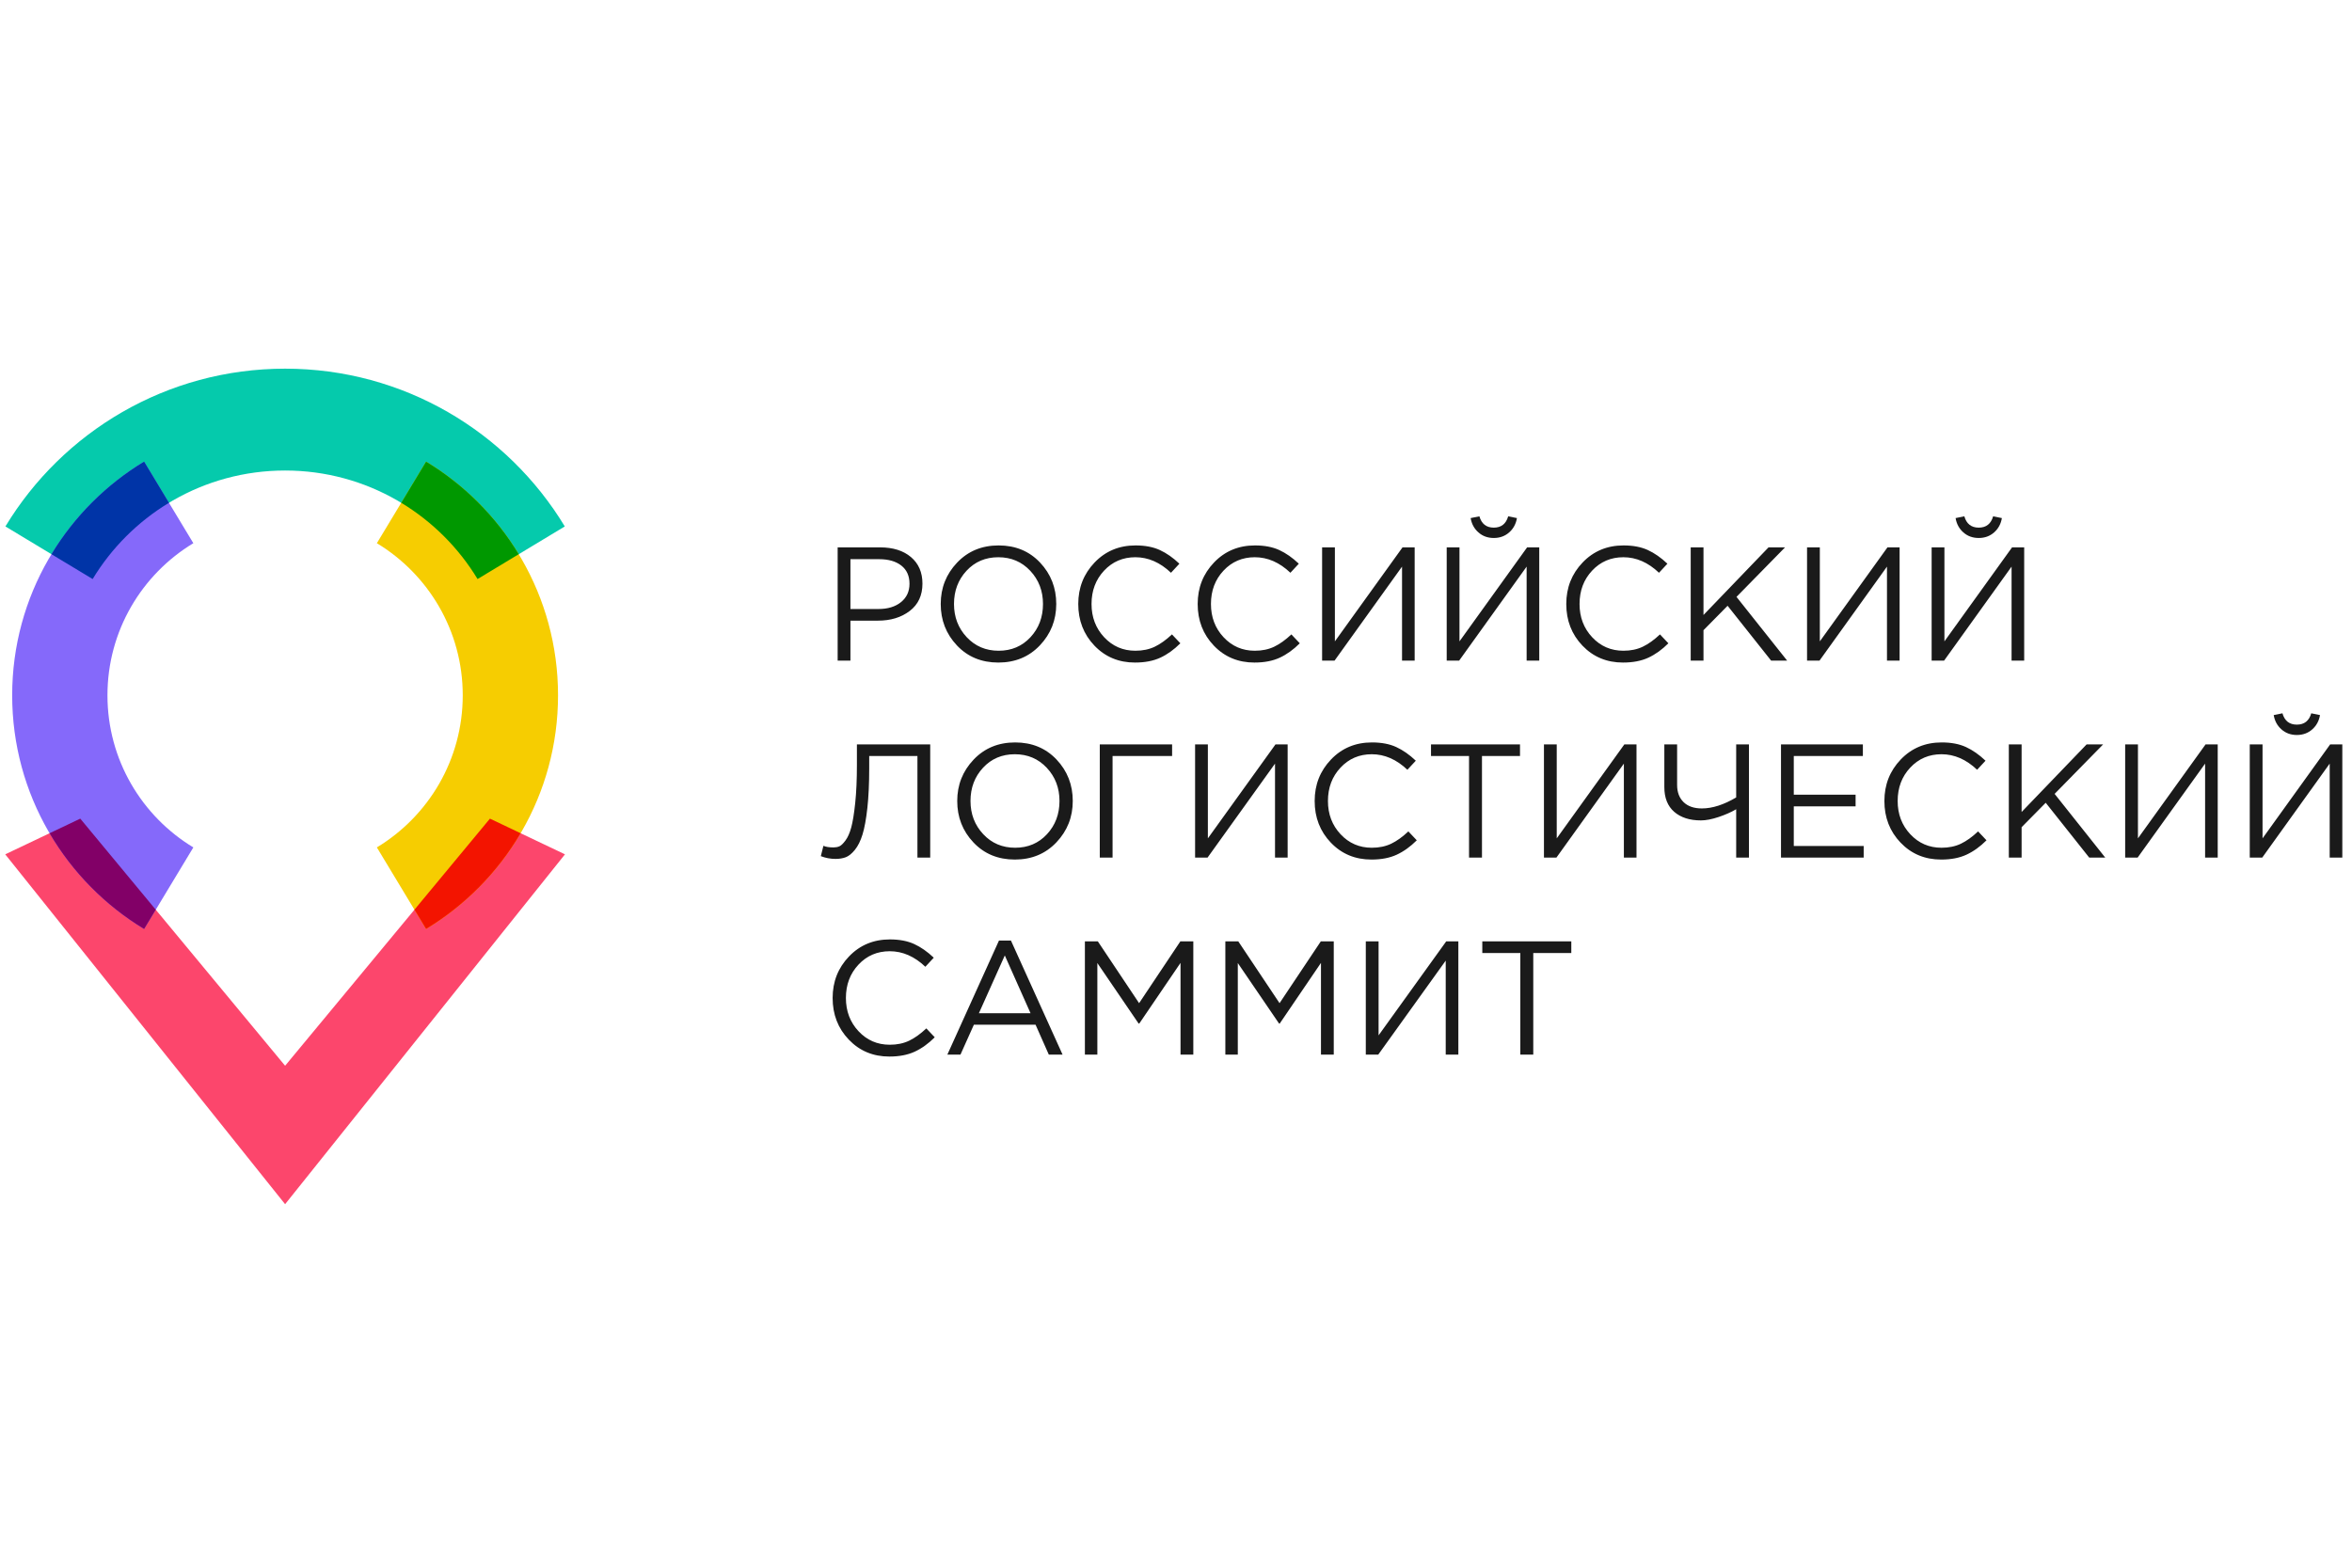 <?xml version="1.0" encoding="UTF-8"?> <!-- Creator: CorelDRAW 2019 (64-Bit) --> <svg xmlns="http://www.w3.org/2000/svg" xmlns:xlink="http://www.w3.org/1999/xlink" xml:space="preserve" width="60mm" height="40mm" style="shape-rendering:geometricPrecision; text-rendering:geometricPrecision; image-rendering:optimizeQuality; fill-rule:evenodd; clip-rule:evenodd" viewBox="0 0 6000 4000"> <defs> <style type="text/css"> <![CDATA[ .fil7 {fill:#0034A7} .fil8 {fill:#009800} .fil2 {fill:#05CAAC} .fil6 {fill:#820067} .fil3 {fill:#8569FA} .fil5 {fill:#F31400} .fil4 {fill:#F6CD01} .fil1 {fill:#FC466C} .fil0 {fill:#1A1A1A;fill-rule:nonzero} ]]> </style> </defs> <g id="Слой_x0020_1">  <g id="_2203341509600"> <g id="_2795779669728"> <path class="fil0" d="M2136.88 1685.58l0 -288.95 108.15 0c33.02,0 59.3,8.26 78.84,24.77 19.54,16.51 29.31,39.08 29.31,67.7 0,29.99 -10.81,53.24 -32.41,69.75 -21.6,16.51 -48.64,24.77 -81.11,24.77l-70.17 0 0 101.96 -32.61 0zm32.61 -131.68l71.41 0c23.94,0 43.13,-5.84 57.58,-17.54 14.45,-11.69 21.67,-27.31 21.67,-46.85 0,-20.09 -6.95,-35.57 -20.84,-46.44 -13.9,-10.86 -32.82,-16.31 -56.76,-16.31l-73.06 0 0 127.14zm483.36 92.67c-27.79,29.31 -63.16,43.96 -106.08,43.96 -42.93,0 -78.16,-14.58 -105.68,-43.75 -27.51,-29.17 -41.27,-64.4 -41.27,-105.67 0,-41.01 13.89,-76.16 41.69,-105.47 27.79,-29.31 63.15,-43.96 106.08,-43.96 42.93,0 78.16,14.59 105.67,43.76 27.52,29.16 41.28,64.39 41.28,105.67 0,41 -13.9,76.16 -41.69,105.46zm-186.78 -20.85c21.6,23.12 48.77,34.68 81.52,34.68 32.75,0 59.79,-11.49 81.11,-34.47 21.33,-22.98 31.99,-51.25 31.99,-84.82 0,-33.3 -10.8,-61.51 -32.4,-84.63 -21.6,-23.11 -48.78,-34.67 -81.52,-34.67 -32.75,0 -59.79,11.49 -81.12,34.47 -21.32,22.98 -31.99,51.25 -31.99,84.83 0,33.29 10.81,61.5 32.41,84.61zm429.5 64.81c-41.56,0 -76.1,-14.38 -103.61,-43.13 -27.52,-28.76 -41.28,-64.19 -41.28,-106.29 0,-41.55 13.9,-76.85 41.69,-105.88 27.79,-29.03 62.6,-43.55 104.43,-43.55 24.22,0 44.85,3.92 61.92,11.77 17.06,7.84 33.71,19.47 49.95,34.87l-21.47 23.12c-27.79,-26.42 -58.07,-39.63 -90.81,-39.63 -31.92,0 -58.55,11.42 -79.88,34.26 -21.32,22.85 -31.98,51.19 -31.98,85.04 0,33.57 10.73,61.84 32.19,84.82 21.47,22.98 48.02,34.47 79.67,34.47 18.71,0 35.22,-3.44 49.53,-10.32 14.31,-6.88 28.9,-17.34 43.76,-31.37l21.46 22.7c-16.23,16.24 -33.3,28.48 -51.18,36.74 -17.89,8.25 -39.35,12.38 -64.39,12.38zm304.63 0c-41.56,0 -76.1,-14.38 -103.61,-43.13 -27.52,-28.76 -41.28,-64.19 -41.28,-106.29 0,-41.55 13.9,-76.85 41.69,-105.88 27.79,-29.03 62.6,-43.55 104.43,-43.55 24.22,0 44.85,3.92 61.92,11.77 17.06,7.84 33.71,19.47 49.95,34.87l-21.47 23.12c-27.79,-26.42 -58.07,-39.63 -90.81,-39.63 -31.92,0 -58.55,11.42 -79.88,34.26 -21.32,22.85 -31.98,51.19 -31.98,85.04 0,33.57 10.73,61.84 32.19,84.82 21.47,22.98 48.02,34.47 79.67,34.47 18.71,0 35.22,-3.44 49.53,-10.32 14.31,-6.88 28.9,-17.34 43.76,-31.37l21.46 22.7c-16.23,16.24 -33.3,28.48 -51.18,36.74 -17.89,8.25 -39.35,12.38 -64.39,12.38zm172.54 -4.95l0 -288.95 32.6 0 0 239.83 172.54 -239.83 30.97 0 0 288.95 -32.2 0 0 -239.83 -172.13 239.83 -31.78 0zm317.84 0l0 -288.95 32.6 0 0 239.83 172.54 -239.83 30.97 0 0 288.95 -32.2 0 0 -239.83 -172.13 239.83 -31.78 0zm159.33 -327.13c-10.73,9.5 -23.81,14.24 -39.22,14.24 -15.41,0 -28.48,-4.74 -39.21,-14.24 -10.73,-9.49 -17.34,-21.67 -19.81,-36.53l22.29 -4.54c5.5,19.26 17.74,28.9 36.73,28.9 18.99,0 31.24,-9.64 36.74,-28.9l22.29 4.54c-2.47,14.86 -9.08,27.04 -19.81,36.53zm290.59 332.08c-41.55,0 -76.09,-14.38 -103.61,-43.13 -27.51,-28.76 -41.27,-64.19 -41.27,-106.29 0,-41.55 13.89,-76.85 41.69,-105.88 27.79,-29.03 62.6,-43.55 104.43,-43.55 24.21,0 44.85,3.92 61.92,11.77 17.06,7.84 33.71,19.47 49.95,34.87l-21.47 23.12c-27.8,-26.42 -58.07,-39.63 -90.81,-39.63 -31.92,0 -58.55,11.42 -79.88,34.26 -21.33,22.85 -31.99,51.19 -31.99,85.04 0,33.57 10.74,61.84 32.2,84.82 21.46,22.98 48.02,34.47 79.67,34.47 18.71,0 35.22,-3.44 49.53,-10.32 14.31,-6.88 28.9,-17.34 43.76,-31.37l21.46 22.7c-16.24,16.24 -33.3,28.48 -51.18,36.74 -17.89,8.25 -39.36,12.38 -64.4,12.38zm172.55 -4.95l0 -288.95 32.6 0 0 172.55 165.94 -172.55 42.1 0 -123.83 126.31 129.2 162.64 -40.87 0 -111.03 -139.94 -61.51 62.34 0 77.6 -32.6 0zm296.79 0l0 -288.95 32.6 0 0 239.83 172.54 -239.83 30.96 0 0 288.95 -32.19 0 0 -239.83 -172.13 239.83 -31.78 0zm317.83 0l0 -288.95 32.61 0 0 239.83 172.54 -239.83 30.96 0 0 288.95 -32.19 0 0 -239.83 -172.13 239.83 -31.79 0zm159.34 -327.13c-10.74,9.5 -23.81,14.24 -39.22,14.24 -15.41,0 -28.48,-4.74 -39.21,-14.24 -10.73,-9.49 -17.34,-21.67 -19.81,-36.53l22.29 -4.54c5.49,19.26 17.74,28.9 36.73,28.9 18.99,0 31.23,-9.64 36.74,-28.9l22.29 4.54c-2.48,14.86 -9.08,27.04 -19.81,36.53zm-2955.5 833.08c-12.93,0 -25.45,-2.34 -37.56,-7.02l6.61 -26.42c6.05,2.76 14.58,4.13 25.59,4.13 5.5,0 10.45,-0.89 14.86,-2.68 4.4,-1.79 9.63,-6.74 15.68,-14.86 6.06,-8.12 11.01,-19.27 14.86,-33.44 3.85,-14.17 7.23,-34.95 10.11,-62.33 2.89,-27.38 4.34,-59.78 4.34,-97.21l0 -52.42 186.99 0 0 288.95 -32.61 0 0 -259.23 -123.01 0 0 31.37c0,39.08 -1.58,72.92 -4.75,101.55 -3.16,28.62 -7.29,51.11 -12.38,67.48 -5.09,16.38 -11.56,29.38 -19.4,39.01 -7.84,9.64 -15.55,15.9 -23.12,18.78 -7.57,2.89 -16.3,4.34 -26.21,4.34zm563.45 -42.31c-27.8,29.31 -63.16,43.96 -106.09,43.96 -42.93,0 -78.16,-14.59 -105.67,-43.76 -27.52,-29.16 -41.28,-64.39 -41.28,-105.67 0,-41 13.9,-76.16 41.69,-105.46 27.79,-29.31 63.16,-43.96 106.08,-43.96 42.93,0 78.16,14.58 105.68,43.75 27.51,29.17 41.27,64.4 41.27,105.67 0,41.01 -13.89,76.16 -41.68,105.47zm-186.79 -20.85c21.6,23.12 48.78,34.67 81.52,34.67 32.75,0 59.79,-11.48 81.12,-34.46 21.32,-22.98 31.99,-51.25 31.99,-84.83 0,-33.29 -10.81,-61.5 -32.41,-84.62 -21.6,-23.11 -48.77,-34.67 -81.52,-34.67 -32.75,0 -59.79,11.49 -81.11,34.47 -21.33,22.98 -31.99,51.25 -31.99,84.82 0,33.3 10.8,61.5 32.4,84.62zm297.41 59.86l0 -288.95 184.51 0 0 29.72 -151.9 0 0 259.23 -32.61 0zm243.13 0l0 -288.95 32.61 0 0 239.82 172.54 -239.82 30.96 0 0 288.95 -32.2 0 0 -239.83 -172.13 239.83 -31.78 0zm449.93 4.95c-41.56,0 -76.1,-14.38 -103.61,-43.14 -27.52,-28.76 -41.28,-64.18 -41.28,-106.29 0,-41.55 13.9,-76.84 41.69,-105.88 27.79,-29.03 62.6,-43.54 104.43,-43.54 24.22,0 44.86,3.92 61.92,11.76 17.06,7.84 33.71,19.47 49.95,34.88l-21.47 23.11c-27.79,-26.41 -58.06,-39.62 -90.81,-39.62 -31.92,0 -58.55,11.42 -79.87,34.26 -21.33,22.84 -31.99,51.19 -31.99,85.03 0,33.58 10.73,61.85 32.19,84.83 21.47,22.98 48.02,34.46 79.67,34.46 18.71,0 35.22,-3.44 49.54,-10.31 14.3,-6.88 28.89,-17.34 43.75,-31.37l21.47 22.7c-16.24,16.23 -33.31,28.48 -51.19,36.74 -17.89,8.25 -39.35,12.38 -64.39,12.38zm248.9 -4.95l0 -259.23 -97 0 0 -29.72 227.03 0 0 29.72 -97.01 0 0 259.23 -33.02 0zm191.12 0l0 -288.95 32.61 0 0 239.82 172.54 -239.82 30.96 0 0 288.95 -32.2 0 0 -239.83 -172.13 239.83 -31.78 0zm490.38 0l0 -123.43c-12.66,7.43 -27.59,14.04 -44.79,19.82 -17.2,5.77 -32.27,8.67 -45.2,8.67 -28.62,0 -51.32,-7.3 -68.11,-21.88 -16.78,-14.58 -25.17,-35.64 -25.17,-63.16l0 -108.97 32.6 0 0 103.61c0,18.44 5.51,33.02 16.51,43.75 11.01,10.73 26.56,16.1 46.65,16.1 26.69,0 55.86,-9.35 87.51,-28.07l0 -135.39 32.61 0 0 288.95 -32.61 0zm114.34 0l0 -288.95 208.87 0 0 29.72 -176.26 0 0 98.65 157.68 0 0 29.72 -157.68 0 0 101.14 178.32 0 0 29.72 -210.93 0zm408.65 4.95c-41.56,0 -76.09,-14.38 -103.61,-43.14 -27.52,-28.76 -41.28,-64.18 -41.28,-106.29 0,-41.55 13.9,-76.84 41.7,-105.88 27.79,-29.03 62.6,-43.54 104.43,-43.54 24.21,0 44.85,3.92 61.91,11.76 17.07,7.84 33.71,19.47 49.95,34.88l-21.46 23.11c-27.8,-26.41 -58.07,-39.62 -90.81,-39.62 -31.93,0 -58.55,11.42 -79.88,34.26 -21.33,22.84 -31.99,51.19 -31.99,85.03 0,33.58 10.73,61.85 32.2,84.83 21.46,22.98 48.02,34.46 79.67,34.46 18.71,0 35.22,-3.44 49.53,-10.31 14.31,-6.88 28.89,-17.34 43.75,-31.37l21.47 22.7c-16.24,16.23 -33.3,28.48 -51.19,36.74 -17.88,8.25 -39.35,12.38 -64.39,12.38zm172.54 -4.95l0 -288.95 32.61 0 0 172.54 165.94 -172.54 42.1 0 -123.83 126.31 129.2 162.64 -40.87 0 -111.03 -139.94 -61.51 62.33 0 77.61 -32.61 0zm296.79 0l0 -288.95 32.61 0 0 239.82 172.54 -239.82 30.96 0 0 288.95 -32.19 0 0 -239.83 -172.14 239.83 -31.78 0zm317.84 0l0 -288.95 32.61 0 0 239.82 172.54 -239.82 30.96 0 0 288.95 -32.2 0 0 -239.83 -172.13 239.83 -31.78 0zm159.33 -327.13c-10.73,9.49 -23.8,14.24 -39.21,14.24 -15.42,0 -28.48,-4.75 -39.21,-14.24 -10.74,-9.49 -17.34,-21.67 -19.82,-36.53l22.29 -4.54c5.5,19.26 17.75,28.89 36.74,28.89 18.98,0 31.23,-9.63 36.74,-28.89l22.29 4.54c-2.48,14.86 -9.08,27.04 -19.82,36.53zm-3629.56 834.73c-41.56,0 -76.09,-14.38 -103.61,-43.14 -27.52,-28.76 -41.28,-64.19 -41.28,-106.29 0,-41.55 13.9,-76.85 41.69,-105.88 27.79,-29.03 62.6,-43.55 104.43,-43.55 24.22,0 44.86,3.92 61.92,11.77 17.06,7.84 33.71,19.47 49.95,34.87l-21.46 23.12c-27.8,-26.42 -58.07,-39.63 -90.82,-39.63 -31.92,0 -58.54,11.43 -79.87,34.27 -21.33,22.84 -31.99,51.18 -31.99,85.03 0,33.57 10.73,61.85 32.2,84.82 21.46,22.98 48.01,34.47 79.66,34.47 18.71,0 35.22,-3.44 49.54,-10.32 14.31,-6.87 28.89,-17.33 43.75,-31.37l21.47 22.7c-16.24,16.24 -33.3,28.49 -51.19,36.74 -17.89,8.26 -39.35,12.39 -64.39,12.39zm147.77 -4.96l131.68 -291.01 30.54 0 131.68 291.01 -35.09 0 -33.85 -76.37 -157.26 0 -34.26 76.37 -33.44 0zm80.49 -105.67l131.68 0 -65.63 -147.36 -66.05 147.36zm270.37 105.67l0 -288.94 33.03 0 105.25 157.68 105.26 -157.68 33.03 0 0 288.94 -32.62 0 0 -234.05 -105.25 154.8 -1.65 0 -105.26 -154.38 0 233.63 -31.79 0zm358.3 0l0 -288.94 33.02 0 105.25 157.68 105.26 -157.68 33.03 0 0 288.94 -32.62 0 0 -234.05 -105.25 154.8 -1.65 0 -105.26 -154.38 0 233.63 -31.78 0zm358.29 0l0 -288.94 32.6 0 0 239.82 172.54 -239.82 30.97 0 0 288.94 -32.2 0 0 -239.83 -172.13 239.83 -31.78 0zm394.2 0l0 -259.22 -97 0 0 -29.72 227.03 0 0 29.72 -97.01 0 0 259.22 -33.02 0z"></path> <polygon class="fil1" points="727.31,3072.53 13.35,2179.86 204.77,2088.76 727.31,2719.29 1249.84,2088.76 1441.26,2179.86 "></polygon> <path class="fil2" d="M727.31 940.67c302.58,0 567.49,161.27 713.5,402.54l-222.54 134.23c-100.5,-165.97 -282.77,-276.9 -490.96,-276.9 -208.19,0 -390.47,110.93 -490.97,276.9l-222.54 -134.23c146.01,-241.27 410.92,-402.54 713.51,-402.54z"></path> <path class="fil3" d="M367.65 2370.35c-201.73,-121.94 -336.59,-343.34 -336.59,-596.26 0,-252.92 134.86,-474.32 336.59,-596.27l125.57 208.17c-131.3,79.37 -219.09,223.48 -219.09,388.1 0,164.62 87.79,308.72 219.09,388.09l-125.57 208.17z"></path> <path class="fil4" d="M1086.96 1177.82c201.73,121.95 336.59,343.35 336.59,596.27 0,252.92 -134.86,474.32 -336.59,596.26l-125.57 -208.17c131.31,-79.37 219.09,-223.47 219.09,-388.09 0,-164.62 -87.78,-308.73 -219.09,-388.1l125.57 -208.17z"></path> <path class="fil5" d="M1057.26 2321.13l192.58 -232.37 78.31 37.27c-58.79,100.14 -141.88,184.29 -241.19,244.32l-29.7 -49.22z"></path> <path class="fil6" d="M126.46 2126.03l78.31 -37.27 192.57 232.37 -29.69 49.22c-99.31,-60.03 -182.4,-144.18 -241.19,-244.32z"></path> <path class="fil7" d="M431.04 1282.91c-79.58,48.1 -146.53,114.99 -194.7,194.53l-105.07 -63.37c58.48,-96.58 139.75,-177.83 236.38,-236.25l63.39 105.09z"></path> <path class="fil8" d="M1323.34 1414.07l-105.07 63.37c-48.17,-79.54 -115.12,-146.43 -194.7,-194.53l63.39 -105.09c96.63,58.42 177.91,139.67 236.38,236.25z"></path> </g> </g> </g> </svg> 